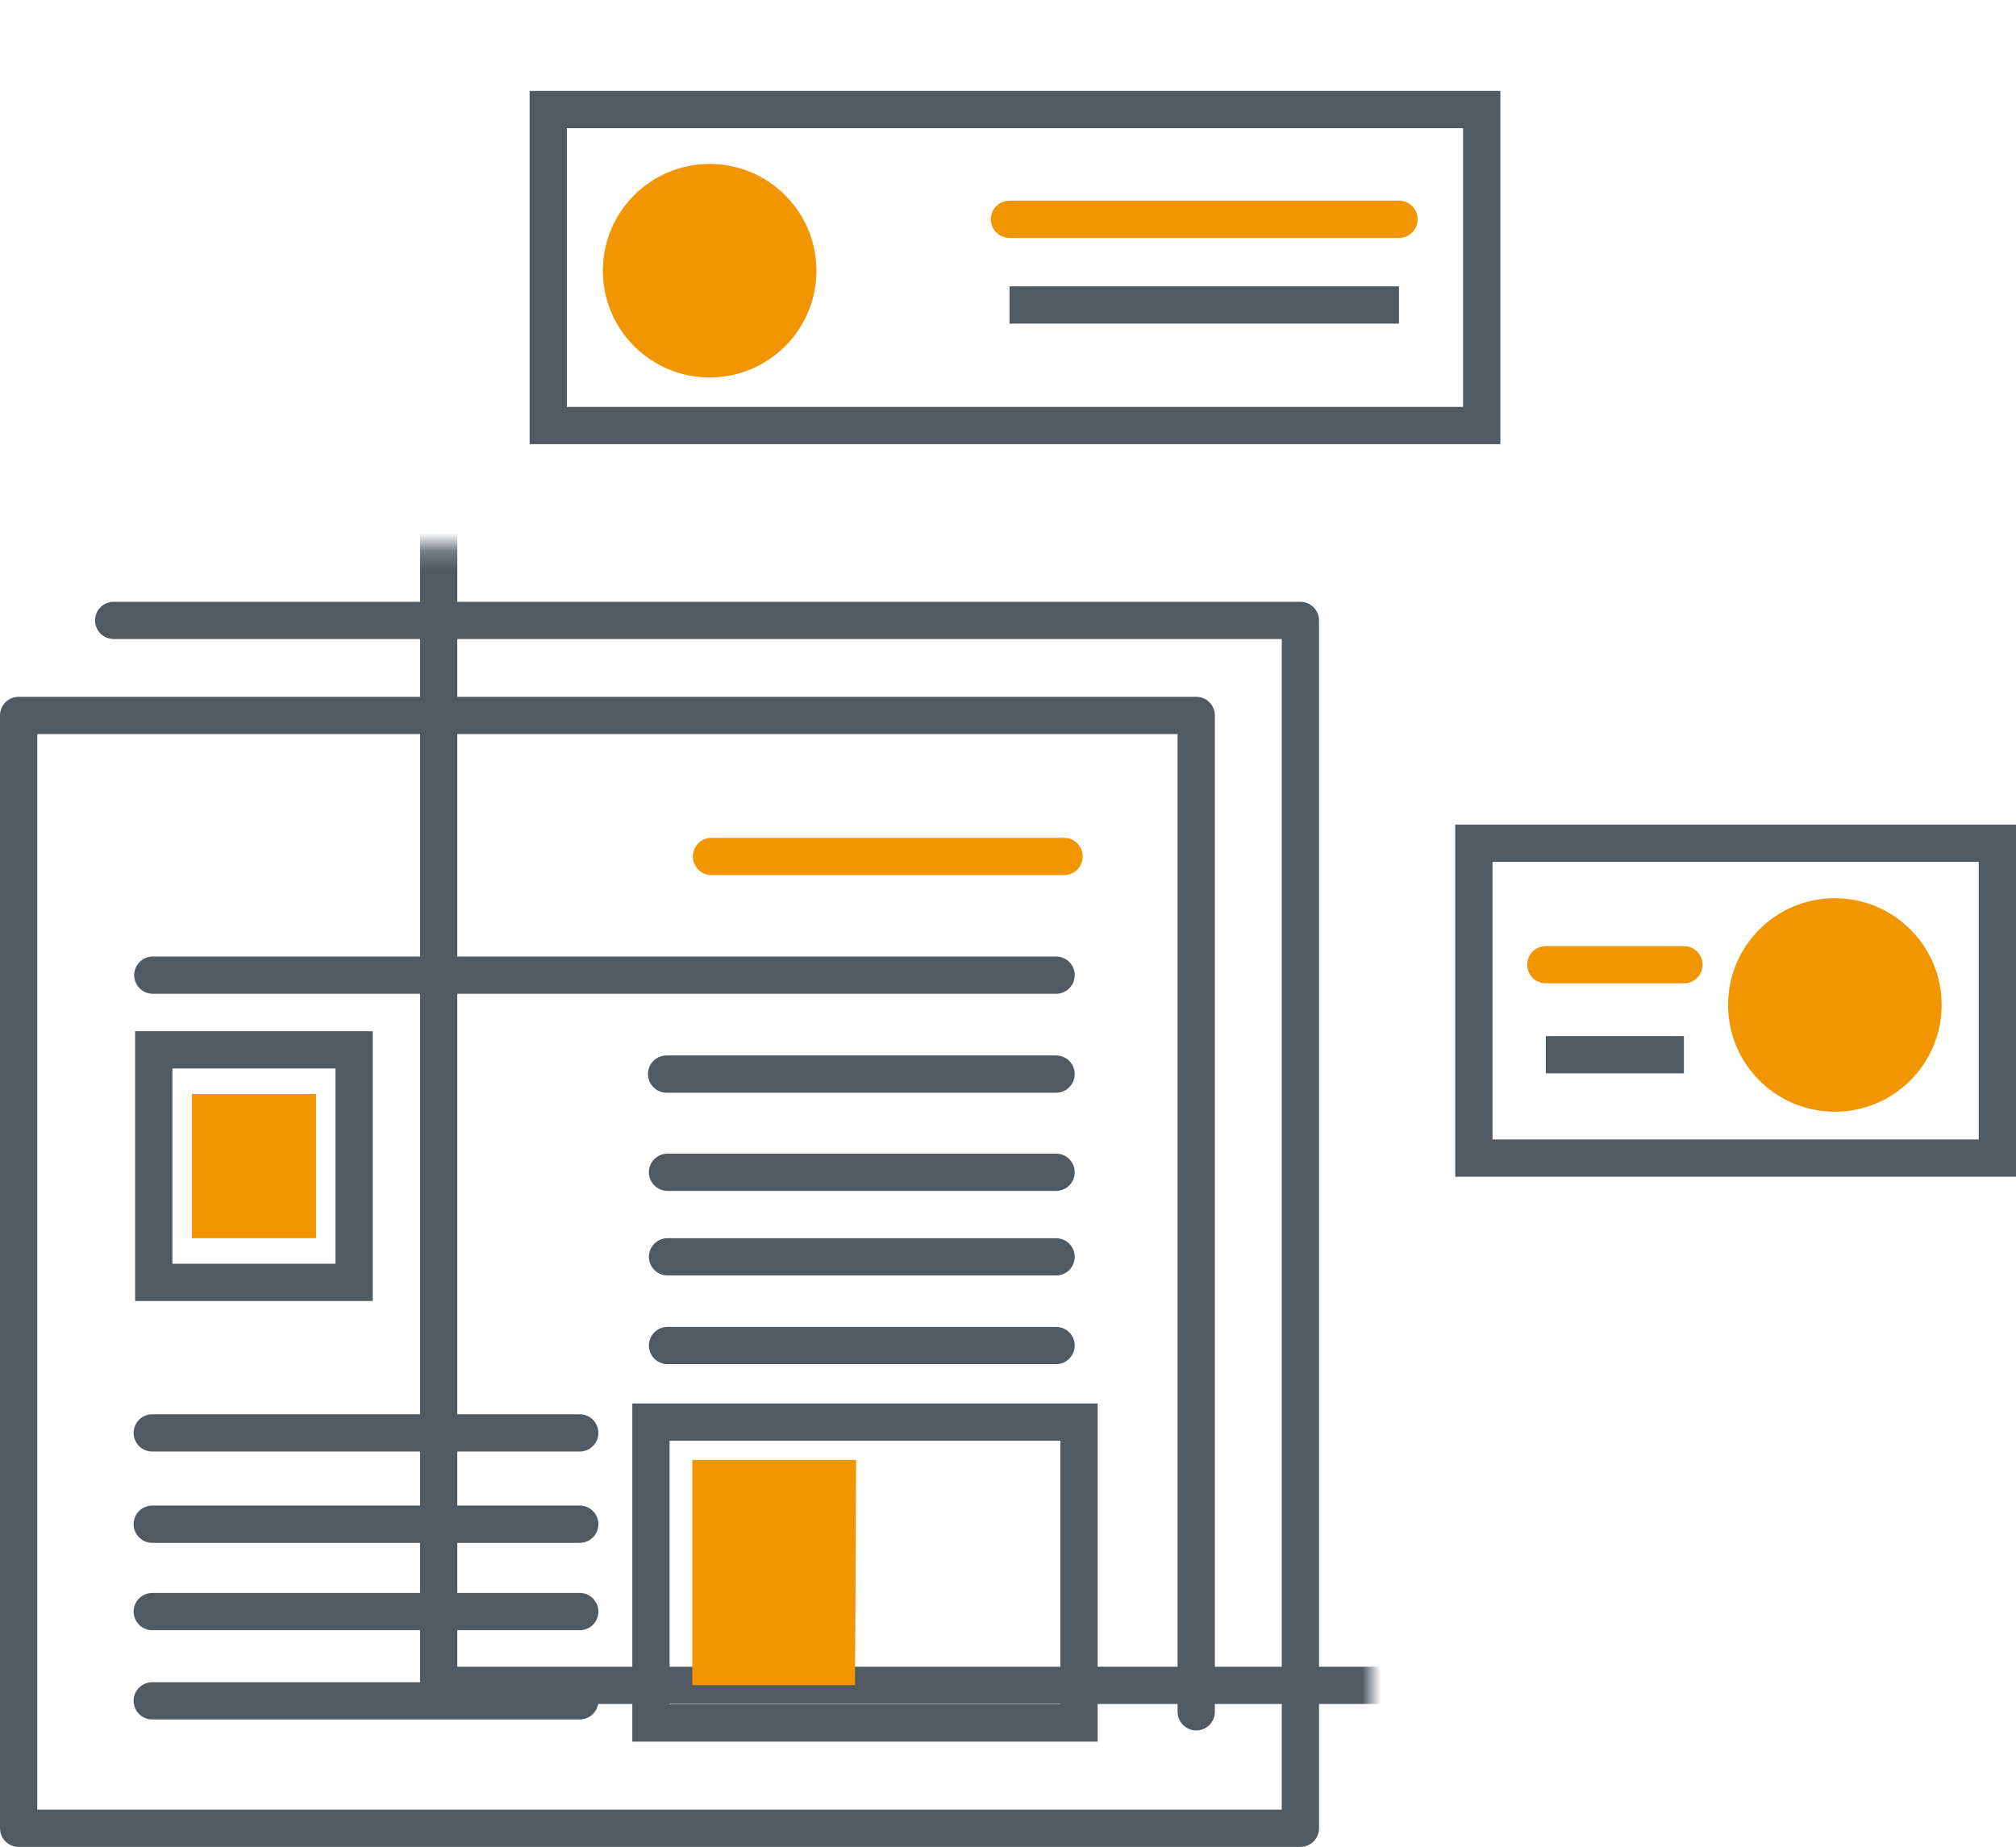 <?xml version="1.0" encoding="UTF-8"?>
<svg id="Layer_2" data-name="Layer 2" xmlns="http://www.w3.org/2000/svg" width="108.18" height="99.13" xmlns:xlink="http://www.w3.org/1999/xlink" viewBox="0 0 108.18 99.13">
  <defs>
    <filter id="luminosity-noclip-2" data-name="luminosity-noclip" x="-.4" width="85.7" height="106.92" color-interpolation-filters="sRGB" filterUnits="userSpaceOnUse">
      <feFlood flood-color="#fff" result="bg"/>
      <feBlend in="SourceGraphic" in2="bg"/>
    </filter>
    <mask id="mask" x="-.4" width="85.7" height="106.92" maskUnits="userSpaceOnUse">
      <g style="filter: url(#luminosity-noclip-2);">
        <rect x="-.4" y="29.3" width="74" height="77.62" style="fill: #010506;"/>
      </g>
    </mask>
  </defs>
  <g id="ICO">
    <g>
      <rect x="29.42" y="5.88" width="50.09" height="16.96" style="fill: none; stroke: #515a63; stroke-miterlimit: 10; stroke-width: 2px;"/>
      <rect x="79.09" y="45.26" width="28.09" height="16.9" style="fill: none; stroke: #515a63; stroke-miterlimit: 10; stroke-width: 2px;"/>
      <g style="mask: url(#mask);">
        <polyline points="84.3 66.14 84.3 90.46 23.54 90.46 23.54 1 84.3 1 84.3 41.68" style="fill: none; stroke: #515a63; stroke-linecap: round; stroke-linejoin: round; stroke-width: 2px;"/>
      </g>
      <circle cx="98.46" cy="53.94" r="5.73" style="fill: #f19500;"/>
      <circle cx="38.08" cy="14.53" r="5.73" style="fill: #f19500;"/>
      <polyline points="6.1 33.3 69.78 33.3 69.78 98.13 1 98.13 1 38.4 64.19 38.4 64.19 91.88" style="fill: none; stroke: #515a63; stroke-linecap: round; stroke-linejoin: round; stroke-width: 2px;"/>
      <line x1="38.18" y1="45.97" x2="57.1" y2="45.97" style="fill: none; stroke: #f19500; stroke-linecap: round; stroke-linejoin: round; stroke-width: 2px;"/>
      <line x1="35.77" y1="57.65" x2="56.67" y2="57.65" style="fill: none; stroke: #515a63; stroke-linecap: round; stroke-linejoin: round; stroke-width: 2px;"/>
      <line x1="8.2" y1="52.34" x2="56.67" y2="52.34" style="fill: none; stroke: #515a63; stroke-linecap: round; stroke-linejoin: round; stroke-width: 2px;"/>
      <line x1="35.82" y1="62.92" x2="56.67" y2="62.92" style="fill: none; stroke: #515a63; stroke-linecap: round; stroke-linejoin: round; stroke-width: 2px;"/>
      <line x1="35.82" y1="67.46" x2="56.67" y2="67.46" style="fill: none; stroke: #515a63; stroke-linecap: round; stroke-linejoin: round; stroke-width: 2px;"/>
      <line x1="35.82" y1="72.22" x2="56.67" y2="72.22" style="fill: none; stroke: #515a63; stroke-linecap: round; stroke-linejoin: round; stroke-width: 2px;"/>
      <line x1="8.17" y1="76.91" x2="31.11" y2="76.91" style="fill: none; stroke: #515a63; stroke-linecap: round; stroke-linejoin: round; stroke-width: 2px;"/>
      <line x1="8.17" y1="81.81" x2="31.11" y2="81.81" style="fill: none; stroke: #515a63; stroke-linecap: round; stroke-linejoin: round; stroke-width: 2px;"/>
      <line x1="8.17" y1="86.5" x2="31.11" y2="86.5" style="fill: none; stroke: #515a63; stroke-linecap: round; stroke-linejoin: round; stroke-width: 2px;"/>
      <line x1="8.17" y1="91.29" x2="31.11" y2="91.29" style="fill: none; stroke: #515a63; stroke-linecap: round; stroke-linejoin: round; stroke-width: 2px;"/>
      <rect x="10.3" y="58.72" width="6.66" height="7.74" style="fill: #f19500;"/>
      <rect x="8.25" y="56.35" width="10.75" height="12.48" style="fill: none; stroke: #515a63; stroke-miterlimit: 10; stroke-width: 2px;"/>
      <rect x="34.93" y="76.33" width="22.97" height="16.15" style="fill: none; stroke: #515a63; stroke-miterlimit: 10; stroke-width: 2px;"/>
      <polygon points="45.94 78.36 45.88 90.45 37.15 90.45 37.15 78.36 45.94 78.36" style="fill: #f19500;"/>
      <line x1="54.17" y1="11.77" x2="75.07" y2="11.77" style="fill: none; stroke: #f19500; stroke-linecap: round; stroke-miterlimit: 10; stroke-width: 2px;"/>
      <line x1="54.17" y1="16.37" x2="75.07" y2="16.37" style="fill: none; stroke: #515a63; stroke-miterlimit: 10; stroke-width: 2px;"/>
      <line x1="82.95" y1="51.78" x2="90.36" y2="51.78" style="fill: none; stroke: #f19500; stroke-linecap: round; stroke-miterlimit: 10; stroke-width: 2px;"/>
      <line x1="82.95" y1="56.61" x2="90.36" y2="56.61" style="fill: none; stroke: #515a63; stroke-miterlimit: 10; stroke-width: 2px;"/>
    </g>
  </g>
</svg>
